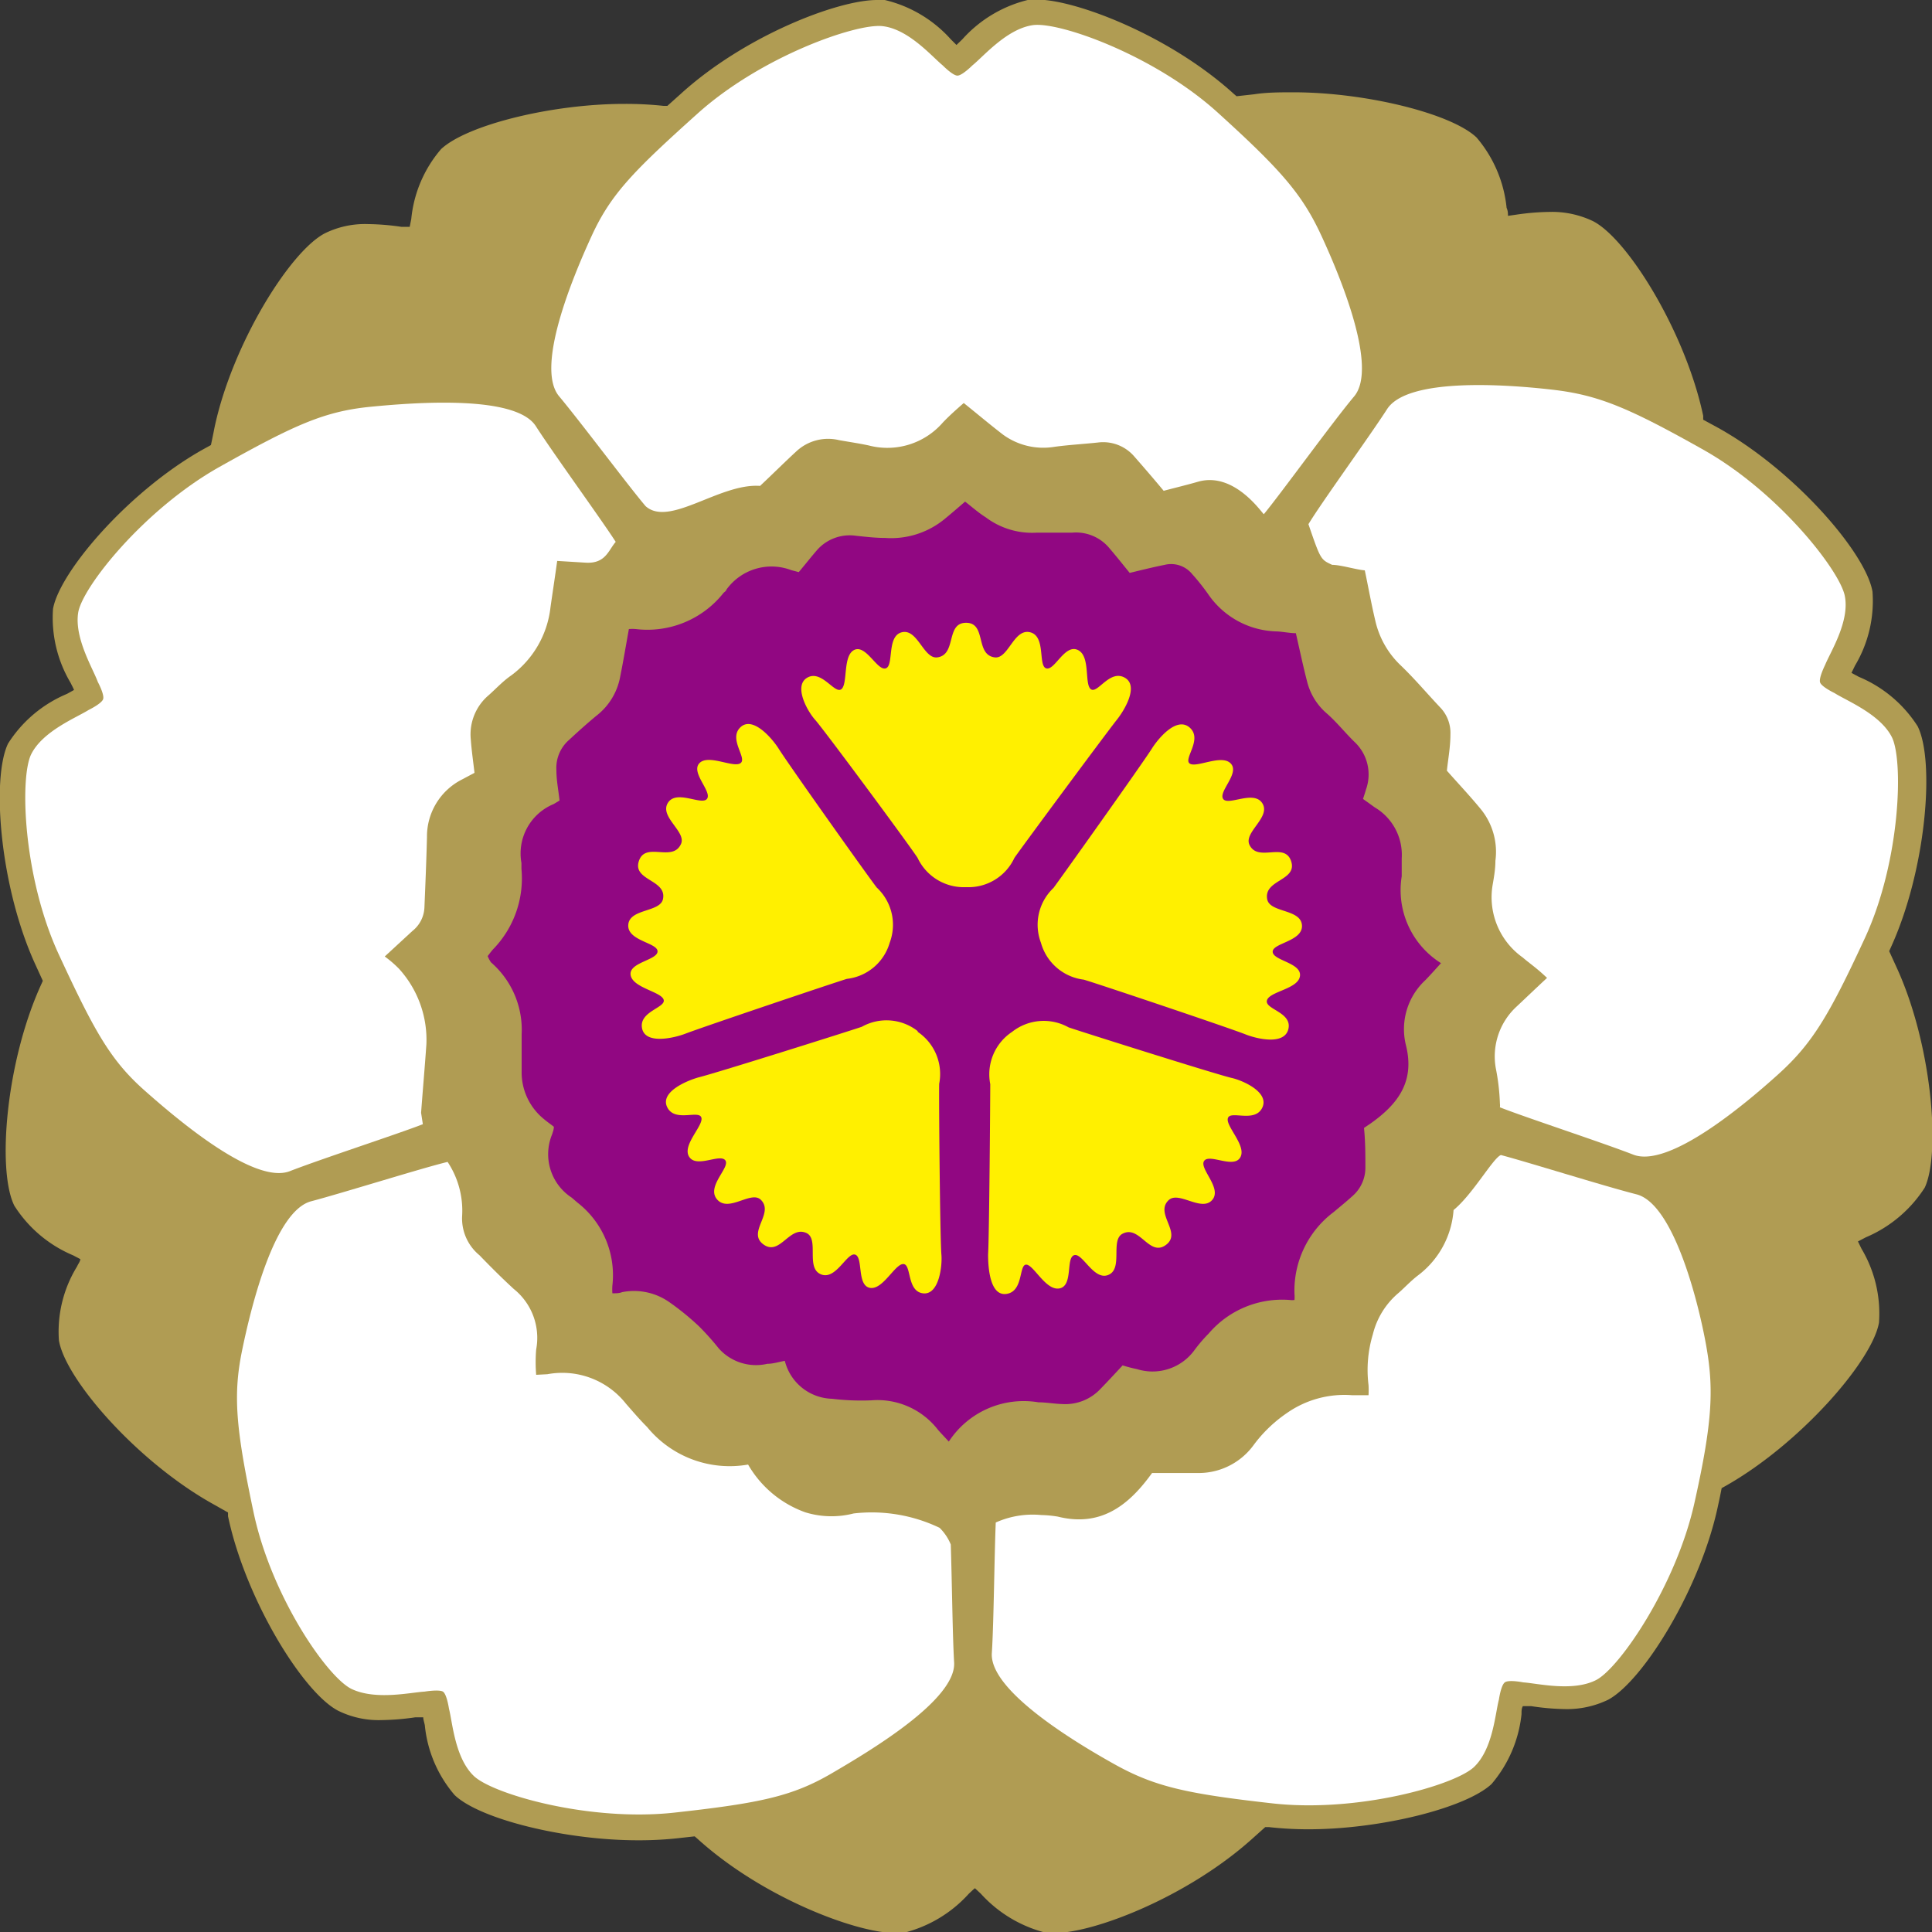 <svg xmlns="http://www.w3.org/2000/svg" viewBox="0 0 98.37 98.37"><rect x="0" y="0" width="98.37" height="98.37" fill="#333333" stroke="none"/><defs><style>.cls-1{fill:#b09c53;}.cls-2{fill:#fff;}.cls-3{fill:#910782;}.cls-4{fill:#fff000;}</style></defs><g id="レイヤー_2" data-name="レイヤー 2"><g id="header"><path class="cls-1" d="M96.56,49.24l-.37-.81.08-.18c1.8-3.93,2.26-9.48,1.37-11.27a6.54,6.54,0,0,0-3-2.52l-.37-.2.18-.37a6.42,6.42,0,0,0,.89-3.77c-.35-2-4-6.18-7.83-8.32l-.79-.43c0-.07,0-.14,0-.2-.89-4.22-3.83-9-5.61-9.91a4.83,4.83,0,0,0-2.22-.47,12.48,12.48,0,0,0-1.69.14l-.42.06c0-.12,0-.25-.07-.41A6.52,6.52,0,0,0,75.18,7c-1.28-1.22-5.64-2.3-9.32-2.3-.68,0-1.35,0-2,.1l-.9.1-.15-.13c-3.31-3-8.08-4.79-10-4.79a2.41,2.41,0,0,0-.4,0A6.57,6.57,0,0,0,49,2l-.3.29L48.41,2a6.53,6.53,0,0,0-3.36-2,2.41,2.41,0,0,0-.4,0c-2,0-6.74,1.82-10,4.79l-.67.6-.2,0a18.1,18.1,0,0,0-2-.1c-3.68,0-8,1.07-9.32,2.3a6.4,6.4,0,0,0-1.52,3.56l-.08.4-.42,0a12.48,12.48,0,0,0-1.69-.14,4.63,4.63,0,0,0-2.21.47c-1.79.93-4.73,5.68-5.62,9.9-.06.31-.12.6-.18.88l-.18.1C6.73,24.82,3.05,29.05,2.7,31a6.48,6.48,0,0,0,.89,3.76c.07.14.14.27.18.37l-.36.2a6.54,6.54,0,0,0-3,2.53C-.45,39.65,0,45.2,1.81,49.13l.37.81-.08.18C.3,54.05-.16,59.6.73,61.39a6.54,6.54,0,0,0,3,2.53l.36.19c0,.11-.11.24-.17.38A6.33,6.33,0,0,0,3,68.25c.34,2,4,6.18,7.83,8.32l.78.44,0,.19c.89,4.23,3.83,9,5.62,9.91a4.66,4.66,0,0,0,2.21.47,12.79,12.79,0,0,0,1.7-.14l.41,0c0,.11.05.25.08.4a6.4,6.4,0,0,0,1.52,3.56c1.29,1.23,5.64,2.3,9.32,2.3a18.1,18.1,0,0,0,2-.1l.9-.1.15.13c3.31,3,8.09,4.79,10.05,4.79l.41,0a6.62,6.62,0,0,0,3.35-2c.12-.11.22-.21.31-.28l.3.28a6.65,6.65,0,0,0,3.36,2l.4,0c2,0,6.74-1.82,10.05-4.79l.67-.6.2,0a18,18,0,0,0,2,.11c3.68,0,8-1.08,9.32-2.3a6.52,6.52,0,0,0,1.53-3.56c0-.16,0-.3.07-.41l.42,0a12.62,12.62,0,0,0,1.69.15,4.83,4.83,0,0,0,2.22-.47c1.78-.94,4.73-5.69,5.61-9.91q.1-.45.18-.87l.18-.1c3.8-2.14,7.48-6.36,7.83-8.32a6.44,6.44,0,0,0-.89-3.77l-.18-.37L95,63a6.63,6.63,0,0,0,3-2.53C98.82,58.72,98.37,53.17,96.56,49.24Z"/><path class="cls-2" d="M21.71,53.18a5.38,5.38,0,0,0-1.4-3.86,5.76,5.76,0,0,0-.72-.62L21,47.4a1.61,1.61,0,0,0,.61-1.19c.05-1.2.1-2.39.13-3.59a3.25,3.25,0,0,1,1.78-2.93l.64-.34c-.07-.6-.15-1.15-.19-1.71a2.61,2.61,0,0,1,.92-2.25c.38-.34.73-.72,1.14-1a5,5,0,0,0,2-3.48c.11-.77.23-1.55.34-2.35l1.47.09c1,.05,1.14-.64,1.51-1.06-.69-1.08-3.14-4.45-4.06-5.88-1-1.6-6.06-1.23-8.41-1s-3.87.91-7.7,3.06-7,6.13-7.2,7.43.76,2.85,1,3.52c0,0,.35.65.27.88s-.74.55-.74.55c-.62.39-2.33,1.07-2.92,2.25S1.17,44.66,3,48.61,5.64,54,7.38,55.54s5.59,4.79,7.38,4.09c1.59-.62,5.52-1.9,6.77-2.39,0,0-.09-.58-.09-.58C21.53,55.46,21.63,54.32,21.71,53.18Z"/><path class="cls-2" d="M47.84,77.79a8,8,0,0,0-4.38-.73A4.52,4.52,0,0,1,41,77a5.5,5.5,0,0,1-2.91-2.43,5.43,5.43,0,0,1-5.14-1.91c-.38-.38-.73-.79-1.08-1.19a4.13,4.13,0,0,0-4-1.5L27.3,70a7.85,7.85,0,0,1,0-1.29,3.19,3.19,0,0,0-1.14-3.08c-.6-.55-1.18-1.13-1.75-1.72a2.42,2.42,0,0,1-.88-2,4.49,4.49,0,0,0-.74-2.75c-1.26.3-5.27,1.56-6.93,2-1.87.47-3.06,5.3-3.53,7.58S12,72.7,12.91,77s3.77,8.42,5,9,3,.17,3.71.13c0,0,.73-.12.93,0s.31.87.31.87c.18.69.3,2.51,1.27,3.43S30,92.77,34.35,92.29s6-.83,8-2,6.35-3.76,6.23-5.65c-.08-1.33-.11-4.17-.17-6A2.53,2.53,0,0,0,47.84,77.79Z"/><path class="cls-2" d="M72.21,64.93c-.37.28-.68.62-1,.9a4,4,0,0,0-1.31,2.11,6.27,6.27,0,0,0-.22,2.58,4.5,4.5,0,0,1,0,.52l-.82,0a5.1,5.1,0,0,0-3.34.91,7,7,0,0,0-1.7,1.64A3.46,3.46,0,0,1,61.08,75c-.76,0-1.53,0-2.42,0l-.09.12c-1.17,1.59-2.58,2.63-4.71,2.1a5.83,5.83,0,0,0-.84-.08,4.6,4.6,0,0,0-2.32.38c-.07,1.61-.1,5.13-.2,6.65-.12,1.9,4.17,4.5,6.23,5.65s3.68,1.51,8.05,2,9.3-.93,10.27-1.85,1.08-2.74,1.27-3.44c0,0,.1-.72.3-.87s.94,0,.94,0c.73.05,2.52.49,3.71-.12s4.06-4.8,5-9,1-5.87.58-8.15-1.67-7.11-3.53-7.58c-1.65-.42-5.6-1.66-6.9-2-.4.15-1.43,2-2.41,2.8A4.57,4.57,0,0,1,72.21,64.93Z"/><path class="cls-2" d="M96.33,37.54c-.59-1.18-2.31-1.86-2.92-2.25,0,0-.67-.32-.74-.55s.26-.89.26-.89c.27-.66,1.26-2.21,1-3.51s-3.38-5.29-7.2-7.44-5.35-2.79-7.7-3.06-7.38-.63-8.41,1c-.91,1.41-3.33,4.74-4,5.85.62,1.8.62,1.8,1.21,2.07.43,0,1.24.25,1.66.28.18.85.33,1.7.53,2.54a4.51,4.51,0,0,0,1.3,2.3c.7.67,1.33,1.42,2,2.13a1.87,1.87,0,0,1,.53,1.39c0,.63-.12,1.26-.18,1.84.58.66,1.19,1.3,1.76,2a3.44,3.44,0,0,1,.71,2.59c0,.41-.07.82-.14,1.22a3.76,3.76,0,0,0,1.53,3.7c.23.2.48.38.72.58s.29.25.52.46c-.55.51-1.06,1-1.55,1.46a3.45,3.45,0,0,0-1.06,3.14,11,11,0,0,1,.21,1.8.84.84,0,0,1,0,.19c1.2.48,5.2,1.79,6.79,2.41,1.8.7,5.64-2.52,7.38-4.09s2.59-3,4.41-6.93S96.92,38.73,96.33,37.54Z"/><path class="cls-2" d="M38.7,24.74c.66-.62,1.25-1.21,1.87-1.78a2.37,2.37,0,0,1,2.15-.55c.5.09,1,.16,1.51.27A3.74,3.74,0,0,0,48,21.52c.35-.37.73-.7,1.07-1,.71.57,1.35,1.11,2,1.61a3.48,3.48,0,0,0,2.62.62c.73-.1,1.48-.14,2.22-.22a2.09,2.09,0,0,1,1.85.72c.5.57,1,1.15,1.49,1.74.56-.15,1.15-.29,1.74-.46,1.86-.54,3.27,1.61,3.36,1.65.83-1,3.5-4.69,4.6-6,1.22-1.46-.69-6.06-1.67-8.18S65.22,8.65,62,5.73s-8.08-4.64-9.41-4.45-2.51,1.59-3.08,2.05c0,0-.52.52-.76.52S48,3.33,48,3.33c-.56-.46-1.75-1.86-3.08-2s-6.15,1.53-9.4,4.45S31.11,9.87,30.13,12s-2.89,6.72-1.66,8.18c1.08,1.29,3.54,4.58,4.4,5.59C34.08,26.86,36.65,24.59,38.7,24.74Z"/><path class="cls-3" d="M49.14,25.54c-.35.3-.67.58-1,.85a4.29,4.29,0,0,1-3.07,1c-.5,0-1-.06-1.48-.11a2.22,2.22,0,0,0-2,.74c-.31.36-.61.74-.92,1.11l-.38-.1a2.83,2.83,0,0,0-3.31,1c0,.06-.1.11-.15.17a4.94,4.94,0,0,1-4.45,1.83,2.06,2.06,0,0,0-.36,0c-.15.83-.28,1.62-.44,2.41a3.25,3.25,0,0,1-1.21,2c-.47.39-.93.8-1.38,1.22a1.89,1.89,0,0,0-.66,1.56c0,.5.1,1,.16,1.54l-.3.18a2.72,2.72,0,0,0-1.64,3c0,.1,0,.2,0,.3a5.17,5.17,0,0,1-1.45,4.1c-.1.11-.18.23-.27.34A1.58,1.58,0,0,0,25,49a4.54,4.54,0,0,1,1.56,3.66c0,.63,0,1.26,0,1.89A3.06,3.06,0,0,0,27.72,57c.15.13.32.24.48.37,0,.14-.05.26-.09.39a2.64,2.64,0,0,0,1,3.22l.29.25a4.68,4.68,0,0,1,1.78,4.23,2.88,2.88,0,0,0,0,.39c.2,0,.35,0,.5-.06a3.13,3.13,0,0,1,2.37.49,13.33,13.33,0,0,1,1.55,1.26,13.67,13.67,0,0,1,1,1.12,2.54,2.54,0,0,0,2.47.78c.3,0,.59-.1.89-.15a2.55,2.55,0,0,0,2.4,1.93,12.41,12.41,0,0,0,2,.08,3.89,3.89,0,0,1,3.39,1.49c.18.21.37.4.56.61a4.55,4.55,0,0,1,4.56-2c.41,0,.82.08,1.24.09A2.45,2.45,0,0,0,56,70.75c.39-.4.77-.81,1.16-1.23a7,7,0,0,0,.73.19,2.64,2.64,0,0,0,2.9-.93,7.76,7.76,0,0,1,.75-.88,4.92,4.92,0,0,1,4.13-1.71.86.86,0,0,0,.24,0,1.56,1.56,0,0,0,0-.3,5,5,0,0,1,2-4.18c.31-.26.63-.52.94-.8a1.91,1.91,0,0,0,.67-1.48c0-.65,0-1.3-.07-2l.34-.23c1.41-1,2.26-2.15,1.79-4a3.4,3.4,0,0,1,1-3.3c.26-.27.51-.55.79-.86a4.39,4.39,0,0,1-2-4.42c0-.3,0-.61,0-.91A2.81,2.81,0,0,0,70,41.11l-.6-.43c.06-.19.11-.33.15-.48a2.27,2.27,0,0,0-.6-2.44c-.47-.46-.9-1-1.39-1.43a3.13,3.13,0,0,1-1-1.6c-.21-.8-.38-1.62-.58-2.49-.29,0-.62-.07-.95-.09a4.35,4.35,0,0,1-3.53-1.92c-.25-.35-.52-.69-.8-1a1.38,1.38,0,0,0-1.4-.47c-.6.12-1.2.27-1.78.41-.35-.43-.7-.87-1.06-1.29a2.21,2.21,0,0,0-1.86-.76c-.6,0-1.2,0-1.79,0a3.93,3.93,0,0,1-2.62-.78C49.84,26.12,49.52,25.84,49.14,25.54Z"/><path class="cls-4" d="M49.19,45.17a2.58,2.58,0,0,0,2.46-1.49c.37-.54,4.54-6.17,5.19-7,.37-.45,1.19-1.76.42-2.18s-1.38.85-1.72.59,0-1.7-.67-2-1.17,1.07-1.6.94,0-1.65-.83-1.84-1.1,1.38-1.8,1.28c-1-.14-.4-1.76-1.45-1.76s-.47,1.62-1.46,1.76c-.7.1-1-1.46-1.8-1.28s-.4,1.7-.83,1.84-1-1.22-1.6-.94-.32,1.73-.66,2-1-1-1.73-.59,0,1.73.42,2.18c.66.79,4.82,6.42,5.19,7a2.6,2.6,0,0,0,2.47,1.49Z"/><path class="cls-4" d="M45.3,48a2.59,2.59,0,0,0-.66-2.81c-.4-.51-4.46-6.22-5-7.08-.31-.49-1.31-1.68-1.94-1.08s.37,1.58,0,1.83-1.64-.48-2.09,0,.65,1.44.39,1.81-1.57-.5-2,.22,1,1.48.66,2.11c-.44.9-1.8-.16-2.13.84s1.41.94,1.23,1.92c-.12.7-1.7.49-1.77,1.32s1.49.91,1.49,1.36S32,49,32.11,49.65s1.55.84,1.68,1.25-1.26.59-1.1,1.45,1.67.49,2.21.28c1-.38,7.59-2.6,8.22-2.79A2.57,2.57,0,0,0,45.3,48Z"/><path class="cls-4" d="M46.75,52.52a2.57,2.57,0,0,0-2.87-.24c-.61.21-7.3,2.32-8.29,2.57-.56.15-2,.73-1.62,1.52s1.61.13,1.74.53-1,1.41-.62,2,1.57-.18,1.84.18-1,1.34-.41,2,1.71-.46,2.21,0c.72.69-.71,1.66.14,2.28s1.33-1,2.21-.57c.63.33-.06,1.76.71,2.09s1.33-1.13,1.75-1,.08,1.55.74,1.69,1.28-1.21,1.71-1.21.17,1.38,1,1.49,1-1.43.94-2c-.07-1-.13-8-.11-8.67a2.59,2.59,0,0,0-1.12-2.66Z"/><path class="cls-4" d="M51.53,52.54a2.59,2.59,0,0,0-1.11,2.66c0,.65-.05,7.66-.11,8.68,0,.58.07,2.13.94,2s.62-1.49,1-1.49,1,1.35,1.7,1.21.31-1.55.74-1.69,1,1.32,1.75,1,.09-1.76.71-2.09c.88-.47,1.36,1.19,2.21.57s-.58-1.59.14-2.28c.51-.49,1.66.6,2.21,0s-.67-1.61-.4-2,1.5.41,1.84-.18-.76-1.59-.63-2,1.37.26,1.75-.53S63.26,55,62.69,54.88c-1-.25-7.67-2.36-8.28-2.57a2.6,2.6,0,0,0-2.88.23Z"/><path class="cls-4" d="M53,48a2.59,2.59,0,0,0,2.18,1.88c.63.18,7.27,2.41,8.22,2.78.54.22,2,.59,2.2-.27s-1.23-1-1.09-1.46,1.6-.57,1.68-1.24-1.38-.78-1.39-1.23,1.56-.53,1.49-1.36-1.65-.62-1.77-1.32c-.18-1,1.55-.93,1.22-1.93s-1.68.07-2.12-.83c-.31-.64,1.09-1.4.66-2.11s-1.74.14-2-.23.85-1.3.39-1.8-1.74.23-2.09,0,.67-1.23,0-1.83-1.63.58-1.94,1.08c-.55.86-4.62,6.57-5,7.08A2.58,2.58,0,0,0,53,48Z"/></g></g></svg>